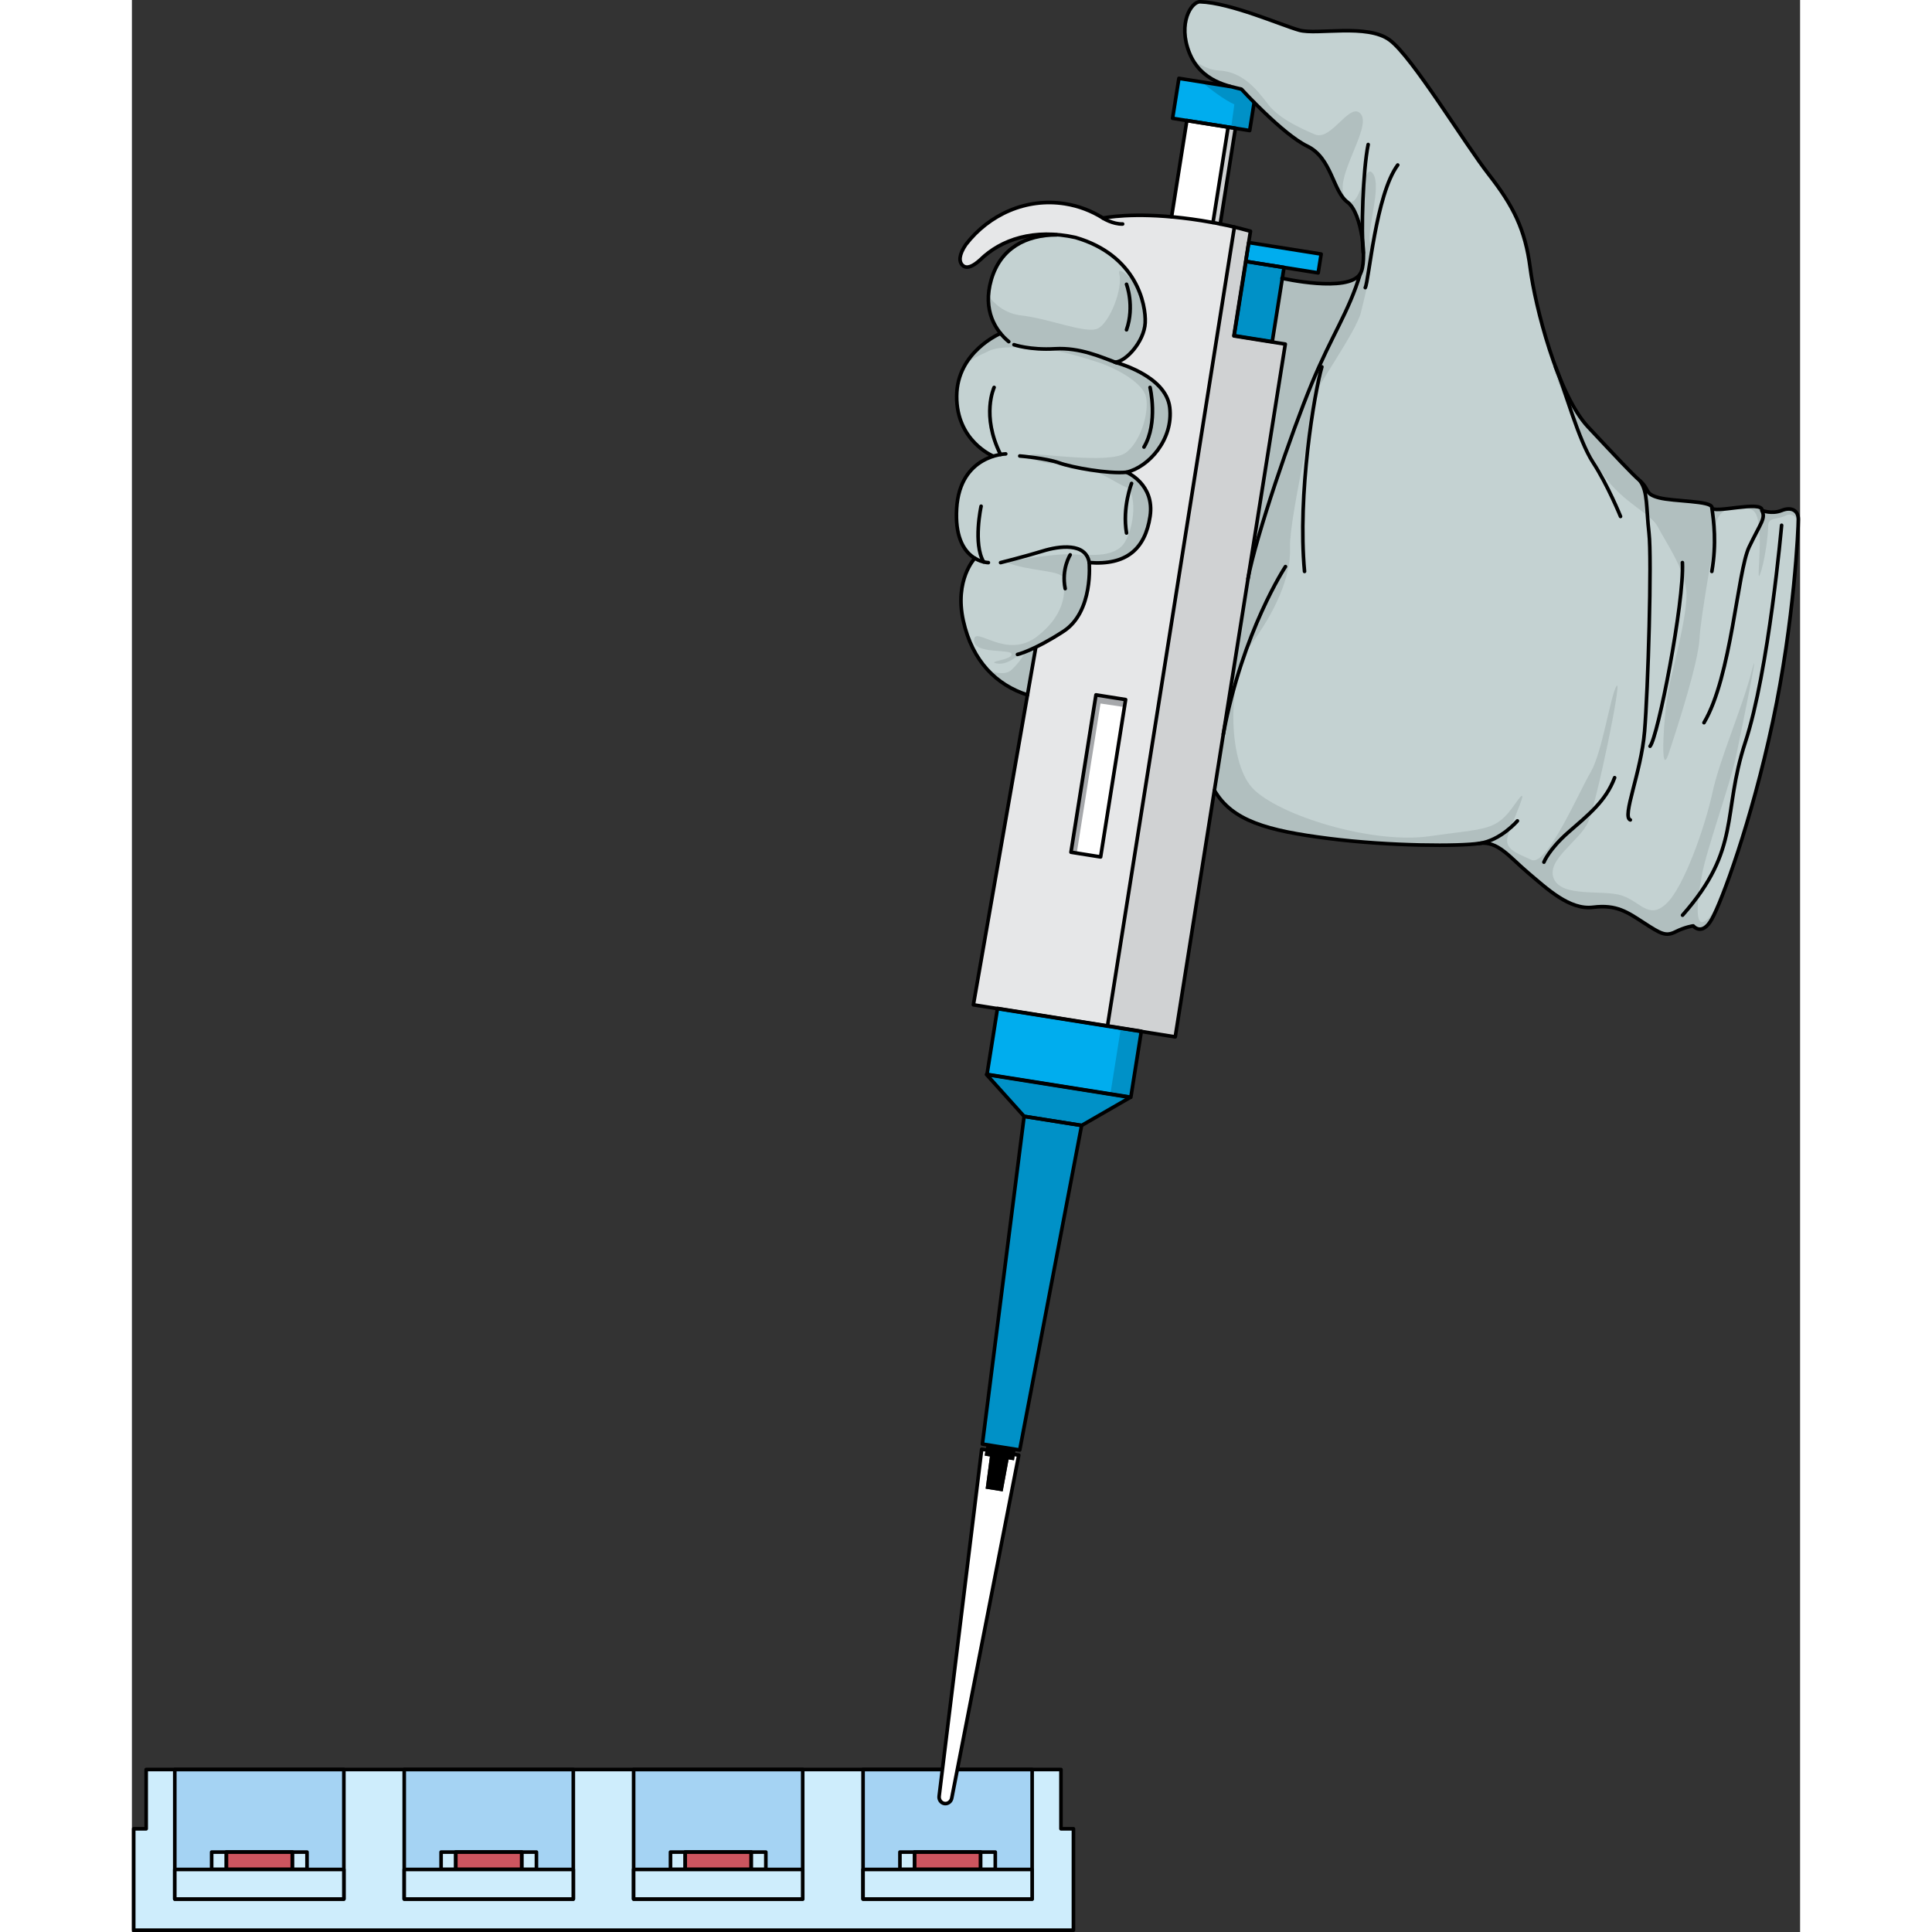 <?xml version="1.0" encoding="utf-8"?>
<!-- Created by: Science Figures, www.sciencefigures.org, Generator: Science Figures Editor -->
<svg version="1.1" id="Layer_1" xmlns="http://www.w3.org/2000/svg" xmlns:xlink="http://www.w3.org/1999/xlink" 
	 width="800px" height="800px" viewBox="0 0 462.93 536.14" enable-background="new 0 0 462.93 536.14" xml:space="preserve">
<rect x="0" y="0" width="462.93" height="536.14" fill="#333333" stroke="none"/>
<g>
	<g>
		<polygon fill="#CEEDFC" points="261.28,535.64 261.28,507.5 257.82,507.5 257.82,491.05 3.96,491.05 3.96,507.5 0.5,507.5 
			0.5,535.64 		"/>
		<polygon fill="none" stroke="#000000" stroke-linecap="round" stroke-linejoin="round" stroke-miterlimit="10" points="
			261.28,535.64 261.28,507.5 257.82,507.5 257.82,491.05 3.96,491.05 3.96,507.5 0.5,507.5 0.5,535.64 		"/>
		<g>
			<g>
				<rect x="139.23" y="491.05" opacity="0.2" fill="#006AD1" width="46.92" height="35.94"/>
				
					<rect x="139.23" y="491.05" fill="none" stroke="#000000" stroke-linecap="round" stroke-linejoin="round" stroke-miterlimit="10" width="46.92" height="35.94"/>
			</g>
			<g>
				
					<rect x="149.46" y="513.96" fill="#CEEDFC" stroke="#000000" stroke-linecap="round" stroke-linejoin="round" stroke-miterlimit="10" width="26.46" height="4.83"/>
			</g>
			<g>
				
					<rect x="153.55" y="513.96" fill="#CEEDFC" stroke="#000000" stroke-linecap="round" stroke-linejoin="round" stroke-miterlimit="10" width="18.29" height="4.83"/>
			</g>
			<g opacity="0.8">
				<rect x="153.55" y="513.96" fill="#CD3038" width="18.29" height="4.83"/>
			</g>
			<g>
				
					<rect x="153.55" y="513.96" fill="none" stroke="#000000" stroke-linecap="round" stroke-linejoin="round" stroke-miterlimit="10" width="18.29" height="4.83"/>
			</g>
			
				<rect x="139.23" y="518.79" fill="#CEEDFC" stroke="#000000" stroke-linecap="round" stroke-linejoin="round" stroke-miterlimit="10" width="46.92" height="8.2"/>
		</g>
		<g>
			<rect x="202.9" y="491.05" opacity="0.2" fill="#006AD1" width="46.92" height="35.94"/>
			
				<rect x="202.9" y="491.05" fill="none" stroke="#000000" stroke-linecap="round" stroke-linejoin="round" stroke-miterlimit="10" width="46.92" height="35.94"/>
		</g>
		<g>
			
				<rect x="213.13" y="513.96" fill="#CEEDFC" stroke="#000000" stroke-linecap="round" stroke-linejoin="round" stroke-miterlimit="10" width="26.46" height="4.83"/>
		</g>
		<g>
			
				<rect x="217.21" y="513.96" fill="#CEEDFC" stroke="#000000" stroke-linecap="round" stroke-linejoin="round" stroke-miterlimit="10" width="18.29" height="4.83"/>
		</g>
		<g opacity="0.8">
			<rect x="217.21" y="513.96" fill="#CD3038" width="18.29" height="4.83"/>
		</g>
		<g>
			
				<rect x="217.21" y="513.96" fill="none" stroke="#000000" stroke-linecap="round" stroke-linejoin="round" stroke-miterlimit="10" width="18.29" height="4.83"/>
		</g>
		
			<rect x="202.9" y="518.79" fill="#CEEDFC" stroke="#000000" stroke-linecap="round" stroke-linejoin="round" stroke-miterlimit="10" width="46.92" height="8.2"/>
		<g>
			<g>
				<rect x="75.57" y="491.05" opacity="0.2" fill="#006AD1" width="46.92" height="35.94"/>
				
					<rect x="75.57" y="491.05" fill="none" stroke="#000000" stroke-linecap="round" stroke-linejoin="round" stroke-miterlimit="10" width="46.92" height="35.94"/>
			</g>
			<g>
				
					<rect x="85.8" y="513.96" fill="#CEEDFC" stroke="#000000" stroke-linecap="round" stroke-linejoin="round" stroke-miterlimit="10" width="26.46" height="4.83"/>
			</g>
			<g>
				
					<rect x="89.88" y="513.96" fill="#CEEDFC" stroke="#000000" stroke-linecap="round" stroke-linejoin="round" stroke-miterlimit="10" width="18.29" height="4.83"/>
			</g>
			<g opacity="0.8">
				<rect x="89.88" y="513.96" fill="#CD3038" width="18.29" height="4.83"/>
			</g>
			<g>
				
					<rect x="89.88" y="513.96" fill="none" stroke="#000000" stroke-linecap="round" stroke-linejoin="round" stroke-miterlimit="10" width="18.29" height="4.83"/>
			</g>
			
				<rect x="75.57" y="518.79" fill="#CEEDFC" stroke="#000000" stroke-linecap="round" stroke-linejoin="round" stroke-miterlimit="10" width="46.92" height="8.2"/>
		</g>
		<g>
			<g>
				<rect x="11.9" y="491.05" opacity="0.2" fill="#006AD1" width="46.92" height="35.94"/>
				
					<rect x="11.9" y="491.05" fill="none" stroke="#000000" stroke-linecap="round" stroke-linejoin="round" stroke-miterlimit="10" width="46.92" height="35.94"/>
			</g>
			<g>
				
					<rect x="22.13" y="513.96" fill="#CEEDFC" stroke="#000000" stroke-linecap="round" stroke-linejoin="round" stroke-miterlimit="10" width="26.46" height="4.83"/>
			</g>
			<g>
				
					<rect x="26.22" y="513.96" fill="#CEEDFC" stroke="#000000" stroke-linecap="round" stroke-linejoin="round" stroke-miterlimit="10" width="18.29" height="4.83"/>
			</g>
			<g opacity="0.8">
				<rect x="26.22" y="513.96" fill="#CD3038" width="18.29" height="4.83"/>
			</g>
			<g>
				
					<rect x="26.22" y="513.96" fill="none" stroke="#000000" stroke-linecap="round" stroke-linejoin="round" stroke-miterlimit="10" width="18.29" height="4.83"/>
			</g>
			
				<rect x="11.9" y="518.79" fill="#CEEDFC" stroke="#000000" stroke-linecap="round" stroke-linejoin="round" stroke-miterlimit="10" width="46.92" height="8.2"/>
		</g>
	</g>
	<g>
		<g>
			<g>
				<g id="XMLID_14_">
					<g>
						<path fill="#FFFFFF" d="M241.64,413.86l1.65-8.87l1.48,0.23l0.25-1.59l1.1,0.17l-18.59,95.12c-0.16,1.01-1.08,1.71-2.04,1.55
							c-0.97-0.15-1.63-1.1-1.46-2.11l11.79-96.2l1.09,0.17l-0.25,1.61l1.45,0.23l-1.19,8.94L241.64,413.86z"/>
						<polygon fill="#0091C7" points="263.55,312.32 246.37,402.38 245.25,402.2 237.14,400.91 236,400.73 247.58,309.78 						"/>
						<polygon fill="#0091C7" points="277.06,304.52 263.55,312.32 247.58,309.78 237.16,298.18 						"/>
						<polygon fill="#0091C7" points="279.97,286.24 277.06,304.52 237.16,298.18 240.07,279.9 270.72,284.77 						"/>
						<polygon fill="#00ADEE" points="274.43,285.37 270.72,284.77 240.07,279.9 237.16,298.18 271.52,303.64 						"/>
						<path fill="#FFFFFF" d="M304.22,35.27L300,61.73L300,61.77c-1.04-0.19-2.11-0.38-3.22-0.55c-2.99-0.48-5.75-0.82-8.27-1.04
							l4.25-26.73L304.22,35.27z"/>
						<path fill="#D0D2D3" d="M306.23,35.59L302,62.16c-0.65-0.14-1.32-0.27-2.01-0.39l0.01-0.04l4.21-26.46L306.23,35.59z"/>
						<polygon fill="#0091C7" points="319.62,74.33 319.17,77.21 316.36,94.91 305.79,93.23 309.06,72.65 						"/>
						<polygon fill="#00ADEE" points="329.97,70.61 329.14,75.84 319.62,74.33 309.06,72.65 309.89,67.42 						"/>
						<path fill="#00ADEE" d="M311.42,28.44l-1.23,7.78l-3.97-0.63l-2.01-0.32l-11.46-1.82l-3.97-0.63l1.76-11.08l14.17,2.24
							l0.04,0.01c1.24,0.34,2.33,0.56,3.14,0.76C307.9,24.75,309.31,26.29,311.42,28.44z"/>
						
							<rect x="245.98" y="211.23" transform="matrix(0.157 -0.988 0.988 0.157 13.3 446.378)" fill="#A6A8AB" width="44.19" height="8.33"/>
						<polygon fill="#FFFFFF" points="268.72,237.87 275.34,196.2 268.79,195.23 262.17,236.9 						"/>
						<path fill="#D0D2D3" d="M320.05,95.5l-10.33,65.04l-0.01,0.06l-6.84,43.11l-2.49,15.64l-10.86,68.4l-9.55-1.51l-9.25-1.47
							l35.22-221.75c1.6,0.38,3.09,0.77,4.46,1.16l-0.51,3.24l-0.83,5.23l-3.27,20.58l10.57,1.68L320.05,95.5z"/>
						<path fill="#E6E7E8" d="M269.47,60.51c2.59-0.46,8.96-1.25,19.04-0.33c2.52,0.22,5.28,0.56,8.27,1.04
							c1.11,0.17,2.18,0.36,3.22,0.55c0.69,0.12,1.36,0.25,2.01,0.39c1.38,0.28,2.69,0.56,3.93,0.86l-35.22,221.75l-30.65-4.87
							l-6.57-1.04l15.02-86.01l2.31-13.25c1.99-0.97,4.56-2.37,7.68-4.4c8.4-5.45,7.14-19.08,7.14-19.08
							c10.36,0.82,15.54-3.82,16.9-12.81c1.36-8.99-6.54-12.26-6.54-12.26c6-1.37,13.08-9,11.99-17.99
							c-0.97-8.03-12.35-11.71-14.8-12.41c-0.04-0.01-0.07-0.03-0.11-0.04c-0.08-0.03-0.16-0.06-0.25-0.1
							c3.01-0.11,8.08-5.77,8.35-10.89c0.27-5.18-2.45-18.81-19.35-23.71c-1.8-0.4-3.54-0.66-5.21-0.8
							c-9.05-0.73-16.33,2.21-21.2,6.99c-1.89,1.72-3.71,2.67-4.9,1.55c-1.09-1.02-1.05-2.93,0.89-5.78
							c6.43-8.35,16.77-13.02,27.52-11.32C262.79,57.17,266.33,58.55,269.47,60.51z M268.73,237.87l6.93-43.64l-8.23-1.31
							l-6.93,43.64L268.73,237.87z"/>
						<path fill="#C4D2D2" d="M288,113.06c-0.97-8.03-12.35-11.71-14.8-12.41c-0.04-0.01-0.07-0.03-0.11-0.04
							c-0.23-0.06-0.35-0.09-0.35-0.09c0.03,0,0.06,0,0.1-0.01c3.01-0.11,8.08-5.77,8.35-10.89c0.27-5.18-2.45-18.81-19.35-23.71
							c-1.8-0.4-3.54-0.66-5.21-0.8v0.06c-8.58,0-15.61,3.76-18.13,12.39c-1.98,6.75-0.09,11.71,2.55,14.95
							c-0.44,0.19-12.11,5.27-12.17,17.45c-0.06,12.42,10.04,16.57,10.04,16.57l0.03,0.09c-3.84,1.24-9.48,4.71-10.07,14.48
							c-0.51,8.52,2.42,12.21,5.04,13.8c0,0-5.73,5.98-3.21,17.35c2.53,11.36,9.27,17.84,17.81,20.6l2.31-13.25
							c1.99-0.97,4.56-2.37,7.68-4.4c8.4-5.45,7.14-19.08,7.14-19.08c10.36,0.82,15.54-3.82,16.9-12.81
							c1.36-8.99-6.54-12.26-6.54-12.26C282,129.68,289.08,122.05,288,113.06z"/>
						<path fill="#B1BFBF" d="M340.87,75.99c-3.21,10.63-7.84,16.86-13.48,30.49c-5.63,13.6-15.41,42.07-17.68,54.06l10.33-65.04
							l-3.69-0.59l2.81-17.7C319.17,77.21,337.49,81.38,340.87,75.99z"/>
						<path fill="#C4D2D2" d="M340.87,75.99c0.93-1.49,1.12-5.24,0.63-9.13c-0.55-4.49-1.99-9.16-4.18-10.76
							c-4.09-3-4.36-12.27-11.17-15.54c-4.43-2.12-10.8-8.15-14.73-12.12c-2.12-2.15-3.53-3.69-3.53-3.69
							c-0.81-0.2-1.9-0.42-3.14-0.76l-0.04-0.01c-3.76-1.03-8.82-3.18-11.27-9.31c-3.27-8.18,0.53-14.25,3-14.17
							c8.45,0.27,22.62,6.54,27.53,7.9c4.9,1.36,18.8-1.91,25.07,2.73c6.27,4.63,20.72,28.61,27.53,37.34
							c6.81,8.72,10.08,15.26,11.45,25.89c0.81,6.31,3.34,17.5,7.03,27.44c0,0.01,0.01,0.02,0.01,0.03c0.29,0.79,0.59,1.56,0.9,2.33
							c0.02,0.03,0.03,0.07,0.04,0.11c2.34,5.83,5.08,11.03,8.1,14.24c8.45,8.99,11.72,12.54,14.44,14.99
							c2.73,2.45,1.09,3.54,5.18,4.63c4.09,1.09,14.72,0.82,14.72,2.73c0,1.91,14.17-2.18,13.9,0.82c0,0,0,0.01,0.01,0.01
							c0.22,0.08,2.82,1.03,5.44-0.01c2.72-1.09,4.63,0,4.63,2.45c0,2.45-1.09,28.07-7.08,56.14c-6,28.08-14.18,49.88-16.9,54.78
							c-2.73,4.91-5.18,1.91-5.18,1.91s-2.18,0.28-4.91,1.64c-2.72,1.36-4.09,0.54-8.72-2.46c-4.63-2.99-7.63-5.17-14.17-4.35
							c-6.54,0.81-12.81-5.18-17.99-9.54c-5.18-4.36-8.45-9-13.63-8.18c-5.17,0.82-24.53,0.82-41.7-1.36
							c-17.17-2.18-26.84-4.91-31.75-13.36h-0.02l2.49-15.64l6.84-43.11l0.01-0.06c2.27-11.99,12.05-40.46,17.68-54.06
							C333.04,92.85,337.67,86.62,340.87,75.99z"/>
					</g>
				</g>
			</g>
			<path fill="#0091C7" d="M304.75,23.99l-0.04-0.01l-7.84-1.24c2.47,2.07,6.09,4.86,9.06,6.24l-0.89,6.42l1.18,0.19l3.97,0.63
				l1.23-7.78c-2.12-2.15-3.53-3.69-3.53-3.69C307.08,24.55,306,24.33,304.75,23.99z"/>
			<path fill="#B1BFBF" d="M273.2,100.65c-0.04-0.01-0.07-0.03-0.11-0.04c-0.23-0.06-0.35-0.09-0.35-0.09c0.03,0,0.06,0,0.1-0.01
				c3.01-0.11,8.08-5.77,8.35-10.89c0.12-2.38-0.39-6.56-2.62-10.85c-2.75-3.07-5.02-4.71-4.56-2.78c1.03,4.26-2.7,13.53-5.93,15.15
				c-3.23,1.62-13.34-2.7-21.26-3.6c-4.5-0.51-7.43-3.17-9.12-5.37c-0.21,4.45,1.35,7.89,3.35,10.34
				c-0.38,0.16-8.91,3.88-11.45,12.52l0,0c1.68-5.38,4.98-5.96,8.08-7.58c3.1-1.62,10.19-1.07,15.27-0.59s10.62,2.21,15.14,3.66
				c4.52,1.44,11.69,5.22,13.13,9c1.44,3.78-1.08,13.14-5.55,16.21c-4.47,3.06-23.98,0-25.96,0.36c-1.98,0.36-0.36,2.34,8.77,2.88
				c9.13,0.54,13.38,4.5,17.19,6.12c3.81,1.62,2.31,13.68-1.29,16.75c-3.6,3.06-9.54,1.98-14.93,1.98c-5.38,0-16.94,2.16-16.94,2.16
				c6.48,2.7,15.66,2.16,15.97,4.58c0.3,2.42,1.5,9.11-7.14,15.95c-8.64,6.84-17.46-3.06-17.65,1.08
				c-0.18,4.14,10.44,2.34,10.44,3.96c0,1.62-6.84,1.98-4.32,2.52c2.52,0.54,4.86-1.08,7.02-2.88c2.16-1.8,0.36,1.8-2.7,4.68
				c-1.58,1.49-4.32,0.95-6.6,0.09c3.04,3.29,6.8,5.55,11,6.91l2.31-13.25c1.99-0.97,4.56-2.37,7.68-4.4
				c8.4-5.45,7.14-19.08,7.14-19.08c10.36,0.82,15.54-3.82,16.9-12.81c1.36-8.99-6.54-12.26-6.54-12.26c6-1.37,13.08-9,11.99-17.99
				C287.03,105.03,275.65,101.35,273.2,100.65z"/>
			<path fill="#B1BFBF" d="M343.72,67.85c-1.31-3.61,3.28-16.09,0.66-19.7c-2.63-3.61-3.61,11.82-7.55,6.9
				c-3.94-4.93,7.22-19.37,4.27-23.32c-2.96-3.94-8.21,7.55-12.81,5.58c-4.6-1.97-10.18-4.6-13.14-8.54
				c-2.96-3.94-6.9-8.87-13.46-9.2c-2.69-0.13-5.21-1.49-7.36-3.07c2.65,4.74,7.03,6.56,10.39,7.48l0.04,0.01
				c1.24,0.34,2.33,0.56,3.14,0.76c0,0,1.41,1.54,3.53,3.69c3.93,3.97,10.3,10,14.73,12.12c6.81,3.27,7.08,12.54,11.17,15.54
				c2.19,1.6,3.63,6.27,4.18,10.76c0.49,3.89,0.3,7.64-0.63,9.13c-3.21,10.63-7.84,16.86-13.48,30.49
				c-5.58,13.48-15.24,41.57-17.62,53.74c5.12-17.61,10.91-36.58,13.91-42.78c4.93-10.18,16.09-25.29,17.4-30.87
				C342.41,80.99,345.04,71.47,343.72,67.85z"/>
			<g>
				<path fill="#B1BFBF" d="M437.31,255.04c-3.94,3.61-2.96-4.93-1.64-12.15c1.31-7.22,7.88-25.29,9.52-33.17
					c1.64-7.88,6.9-33.5,4.27-23.32c-2.63,10.18-8.87,24.3-10.84,33.5c-1.97,9.2-7.88,26.27-12.81,30.87
					c-4.93,4.6-7.22-0.66-12.48-2.3c-5.25-1.64-16.42,0.66-18.72-4.6c-2.3-5.25,7.22-10.51,9.52-15.76
					c2.3-5.25,9.52-40.06,7.88-37.76c-1.64,2.3-3.94,18.39-7.22,23.97c-3.28,5.58-12.15,26.27-16.42,24.3
					c-4.27-1.97-7.55-2.96-6.57-6.57c0.99-3.61,7.22-16.42,1.97-8.87c-5.25,7.55-7.55,6.57-23.64,8.87s-42.36-5.91-49.26-13.46
					c-6.9-7.55-6.9-30.87-0.33-39.73c6.57-8.87,11.17-18.72,10.84-26.93c-0.33-8.21,8.87-47.94,8.87-47.94l-1.88,0.17
					c-0.33,0.75-0.65,1.53-0.99,2.33c-5.63,13.6-15.41,42.07-17.68,54.06l-0.01,0.06l-6.84,43.11l-2.49,15.64h0.02
					c4.91,8.45,14.58,11.18,31.75,13.36c17.17,2.18,36.53,2.18,41.7,1.36c5.18-0.82,8.45,3.82,13.63,8.18
					c5.18,4.36,11.45,10.35,17.99,9.54c6.54-0.82,9.54,1.36,14.17,4.35c4.63,3,6,3.82,8.72,2.46c2.73-1.36,4.91-1.64,4.91-1.64
					s2.45,3,5.18-1.91c0.77-1.38,1.97-4.11,3.44-7.95C440.02,251.15,438.4,254.04,437.31,255.04z"/>
				<path fill="#B1BFBF" d="M452.36,141.69C452.35,141.69,452.35,141.68,452.36,141.69c0.11-1.38-2.76-1.27-5.93-0.93
					c1.02,0.06,2.05,0.27,3.04,0.65c4.27,1.64,0.98,21.34,2.3,18.06c1.31-3.28,2.3-10.84,2.3-13.46s2.3-1.64,4.93-2.96
					c1.44-0.72,2.58,0.14,3.43,1.55c0-0.2,0.01-0.37,0.01-0.48c0-2.45-1.91-3.54-4.63-2.45
					C455.18,142.72,452.58,141.77,452.36,141.69z"/>
				<path fill="#B1BFBF" d="M408.42,131.89c5.58,7.88,13.14,10.51,15.11,14.45c1.97,3.94,7.88,12.15,7.88,18.72
					c0,6.57-3.61,19.7-4.93,25.94c-1.31,6.24-2.63,25.94,0,18.06c2.63-7.88,8.21-25.29,8.54-31.85c0.33-6.57,4.27-26.93,4.6-31.53
					c0.17-2.41,1.7-3.91,3.73-4.56c-2.67,0.31-4.9,0.5-4.9-0.26c0-1.91-10.63-1.64-14.72-2.73c-4.09-1.09-2.45-2.18-5.18-4.63
					c-2.72-2.45-5.99-6-14.44-14.99c-3.02-3.21-5.76-8.41-8.1-14.24c-0.01-0.04-0.02-0.08-0.04-0.11c-0.31-0.77-0.61-1.54-0.9-2.33
					c0-0.01-0.01-0.02-0.01-0.03c-1.51-4.07-2.82-8.34-3.9-12.4C394.47,106.73,403.62,125.12,408.42,131.89z"/>
			</g>
		</g>
		<g>
			<path fill="none" stroke="#000000" stroke-linecap="round" stroke-linejoin="round" stroke-miterlimit="10" d="M319.16,77.21
				c0,0,18.32,4.17,21.71-1.22c2.02-3.21,0.54-16.9-3.54-19.9c-4.09-3-4.36-12.26-11.17-15.54c-6.81-3.27-18.26-15.81-18.26-15.81
				c-3.27-0.82-11.17-1.91-14.45-10.08c-3.27-8.18,0.53-14.25,3-14.17c8.45,0.27,22.62,6.54,27.53,7.9
				c4.91,1.36,18.81-1.91,25.07,2.73c6.27,4.63,20.71,28.62,27.53,37.34c6.81,8.72,10.08,15.26,11.45,25.89
				c1.36,10.63,7.63,35.16,16.08,44.15c8.45,9,11.72,12.54,14.45,14.99c2.73,2.45,1.09,3.54,5.18,4.63
				c4.09,1.09,14.72,0.82,14.72,2.72c0,1.91,14.17-2.18,13.9,0.82c0,0,2.72,1.09,5.45,0c2.73-1.09,4.63,0,4.63,2.45
				c0,2.45-1.09,28.07-7.09,56.14c-6,28.07-14.17,49.88-16.9,54.78c-2.73,4.91-5.18,1.91-5.18,1.91s-2.18,0.27-4.91,1.64
				s-4.09,0.54-8.72-2.45c-4.63-3-7.63-5.18-14.17-4.36c-6.54,0.82-12.81-5.18-17.99-9.54c-5.18-4.36-8.45-8.99-13.63-8.18
				c-5.18,0.82-24.53,0.82-41.7-1.36c-17.17-2.18-26.85-4.91-31.75-13.36"/>
			<path fill="none" stroke="#000000" stroke-linecap="round" stroke-linejoin="round" stroke-miterlimit="10" d="M373.85,234.07
				c6-0.82,10.63-6.27,10.63-6.27"/>
			<path fill="none" stroke="#000000" stroke-linecap="round" stroke-linejoin="round" stroke-miterlimit="10" d="M391.84,239.25
				c0,0,1.36-3.54,6.81-8.31c5.45-4.77,10.36-8.58,12.81-15.13"/>
			<path fill="none" stroke="#000000" stroke-linecap="round" stroke-linejoin="round" stroke-miterlimit="10" d="M395.06,101.81
				c2.75,6.63,6.32,20.25,10.41,26.52c4.09,6.27,7.63,14.99,7.63,14.99"/>
			<path fill="none" stroke="#000000" stroke-linecap="round" stroke-linejoin="round" stroke-miterlimit="10" d="M418.55,133.5
				c2.14,2.93,1.64,7.36,2.45,14.45c0.82,7.09-0.27,43.61-1.23,55.05c-0.95,11.45-6.4,23.71-3.95,24.53"/>
			<path fill="none" stroke="#000000" stroke-linecap="round" stroke-linejoin="round" stroke-miterlimit="10" d="M421.29,207.09
				c2.17-2.45,9.52-40.07,8.98-50.97"/>
			<path fill="none" stroke="#000000" stroke-linecap="round" stroke-linejoin="round" stroke-miterlimit="10" d="M452.34,141.68
				c1.09,2.18-0.27,3.27-3.54,10.08c-3.27,6.81-4.91,35.98-12.54,48.79"/>
			<path fill="none" stroke="#000000" stroke-linecap="round" stroke-linejoin="round" stroke-miterlimit="10" d="M438.44,140.86
				c0.54,3.82,1.36,9.81,0,17.72"/>
			<path fill="none" stroke="#000000" stroke-linecap="round" stroke-linejoin="round" stroke-miterlimit="10" d="M457.8,145.77
				c0,0-3.54,40.34-10.08,60.23c-6.54,19.9-1.03,29.44-17.41,47.97"/>
			<path fill="none" stroke="#000000" stroke-linecap="round" stroke-linejoin="round" stroke-miterlimit="10" d="M309.71,160.61
				c2.25-11.96,12.05-40.5,17.69-54.13c5.64-13.63,10.27-19.85,13.47-30.48"/>
			<path fill="none" stroke="#000000" stroke-linecap="round" stroke-linejoin="round" stroke-miterlimit="10" d="M330.22,101.81
				c-2.12,7.26-6.8,35.33-4.81,56.77"/>
			<path fill="none" stroke="#000000" stroke-linecap="round" stroke-linejoin="round" stroke-miterlimit="10" d="M320.12,157.23
				c0,0-11.87,17.86-17.25,46.49"/>
			<path fill="none" stroke="#000000" stroke-linecap="round" stroke-linejoin="round" stroke-miterlimit="10" d="M256.63,65.17
				c-8.59,0-15.61,3.76-18.14,12.39c-2.53,8.63,1.26,14.31,4.84,17.25"/>
			<path fill="none" stroke="#000000" stroke-linecap="round" stroke-linejoin="round" stroke-miterlimit="10" d="M241.06,92.51
				c0,0-12.12,5.04-12.18,17.45c-0.06,12.42,10.04,16.57,10.04,16.57"/>
			<path fill="none" stroke="#000000" stroke-linecap="round" stroke-linejoin="round" stroke-miterlimit="10" d="M242.49,125.96
				c0,0-12.71,0.21-13.62,15.15c-0.9,14.94,8.8,15.02,8.8,15.02"/>
			<path fill="none" stroke="#000000" stroke-linecap="round" stroke-linejoin="round" stroke-miterlimit="10" d="M233.92,154.91
				c0,0-5.73,5.98-3.21,17.34c2.52,11.36,9.27,17.85,17.8,20.6"/>
			<path fill="none" stroke="#000000" stroke-linecap="round" stroke-linejoin="round" stroke-miterlimit="10" d="M244.78,95.66
				c0,0,4.43,1.54,11.38,1.13c6.95-0.4,12.72,2.28,17.04,3.85"/>
			<path fill="none" stroke="#000000" stroke-linecap="round" stroke-linejoin="round" stroke-miterlimit="10" d="M246.39,126.54
				c0,0,7.25,0.59,10.88,1.9c3.63,1.31,13.7,3.11,18.74,2.61"/>
			<path fill="none" stroke="#000000" stroke-linecap="round" stroke-linejoin="round" stroke-miterlimit="10" d="M241.06,156.13
				c0,0,7.14-1.8,11.68-3.21c4.53-1.41,12.03-2.45,12.92,3.21"/>
			<path fill="none" stroke="#000000" stroke-linecap="round" stroke-linejoin="round" stroke-miterlimit="10" d="M260.38,153.97
				c0,0-2.5,3.91-1.39,9.38"/>
			<path fill="none" stroke="#000000" stroke-linecap="round" stroke-linejoin="round" stroke-miterlimit="10" d="M277.41,134.16
				c0,0-2.61,6.59-1.4,13.75"/>
			<path fill="none" stroke="#000000" stroke-linecap="round" stroke-linejoin="round" stroke-miterlimit="10" d="M282.54,107.51
				c0,0,2.33,9.8-1.68,16.55"/>
			<path fill="none" stroke="#000000" stroke-linecap="round" stroke-linejoin="round" stroke-miterlimit="10" d="M276.01,78.89
				c0,0,2.3,6.03,0,12.63"/>
			<path fill="none" stroke="#000000" stroke-linecap="round" stroke-linejoin="round" stroke-miterlimit="10" d="M239.27,107.51
				c0,0-3.65,7.76,1.78,18.61"/>
			<path fill="none" stroke="#000000" stroke-linecap="round" stroke-linejoin="round" stroke-miterlimit="10" d="M235.66,140.48
				c0,0-2.29,10.41,0.7,15.45"/>
			<path fill="none" stroke="#000000" stroke-linecap="round" stroke-linejoin="round" stroke-miterlimit="10" d="M341.71,70.19
				c-0.62-5.76-0.11-22.93,1.36-30.09"/>
			<path fill="none" stroke="#000000" stroke-linecap="round" stroke-linejoin="round" stroke-miterlimit="10" d="M342.26,79.82
				c1.02-1.84,2.91-25.83,9.01-34.03"/>
			<g>
				
					<rect x="302.28" y="78.43" transform="matrix(0.157 -0.988 0.988 0.157 180.929 379.484)" fill="none" stroke="#000000" stroke-linecap="round" stroke-linejoin="round" stroke-miterlimit="10" width="20.85" height="10.7"/>
				
					<rect x="316.86" y="61.47" transform="matrix(0.157 -0.988 0.988 0.157 198.63 375.945)" fill="none" stroke="#000000" stroke-linecap="round" stroke-linejoin="round" stroke-miterlimit="10" width="5.29" height="20.33"/>
				<path fill="none" stroke="#000000" stroke-linecap="round" stroke-linejoin="round" stroke-miterlimit="10" d="M245.75,181.61
					c0,0,4.36-0.96,12.76-6.41c8.4-5.45,7.14-19.08,7.14-19.08c10.36,0.82,15.53-3.82,16.9-12.81c1.36-8.99-6.54-12.27-6.54-12.27
					c6-1.36,13.08-8.99,11.99-17.99c-1.09-8.99-15.26-12.54-15.26-12.54c3,0,8.18-5.72,8.45-10.9c0.27-5.18-2.45-18.81-19.35-23.71
					c-11.48-2.55-20.63,0.53-26.41,6.19c-1.89,1.72-3.71,2.67-4.9,1.56c-1.09-1.02-1.05-2.94,0.89-5.79
					c6.42-8.34,16.77-13.02,27.52-11.31c3.85,0.61,7.39,1.99,10.53,3.96c3.24-0.58,12.38-1.67,27.32,0.7
					c5.37,0.85,9.89,1.9,13.62,2.96l-4.61,29.05l14.27,2.27l-30.54,192.25l-56.02-8.9l17.33-99.25"/>
				<polyline fill="none" stroke="#000000" stroke-linecap="round" stroke-linejoin="round" stroke-miterlimit="10" points="
					302.01,62.16 306.23,35.59 292.75,33.45 288.51,60.18 				"/>
				<polyline fill="none" stroke="#000000" stroke-linecap="round" stroke-linejoin="round" stroke-miterlimit="10" points="
					311.43,28.45 310.19,36.23 288.79,32.83 290.55,21.74 304.75,24 				"/>
				
					<rect x="249.3" y="272.01" transform="matrix(0.157 -0.988 0.988 0.157 -70.591 501.742)" fill="none" stroke="#000000" stroke-linecap="round" stroke-linejoin="round" stroke-miterlimit="10" width="18.52" height="40.4"/>
				<polygon fill="none" stroke="#000000" stroke-linecap="round" stroke-linejoin="round" stroke-miterlimit="10" points="
					277.06,304.53 237.16,298.19 247.59,309.79 263.55,312.32 				"/>
				<polygon fill="none" stroke="#000000" stroke-linecap="round" stroke-linejoin="round" stroke-miterlimit="10" points="
					246.38,402.38 236.01,400.73 247.59,309.79 263.55,312.32 				"/>
				<path fill="none" stroke="#000000" stroke-linecap="round" stroke-linejoin="round" stroke-miterlimit="10" d="M235.82,402.17
					l-11.8,96.2c-0.16,1.01,0.49,1.96,1.46,2.12c0.97,0.15,1.88-0.55,2.04-1.56l18.59-95.12L235.82,402.17z"/>
				<polygon points="245.25,402.2 237.14,400.91 236.66,403.94 238.11,404.17 236.92,413.12 241.64,413.87 243.28,404.99 
					244.77,405.23 				"/>
				
					<line fill="none" stroke="#000000" stroke-linecap="round" stroke-linejoin="round" stroke-miterlimit="10" x1="305.94" y1="63.02" x2="270.72" y2="284.77"/>
				
					<rect x="245.98" y="211.23" transform="matrix(0.157 -0.988 0.988 0.157 13.278 446.358)" fill="none" stroke="#000000" stroke-linecap="round" stroke-linejoin="round" stroke-miterlimit="10" width="44.19" height="8.33"/>
				
					<line fill="none" stroke="#000000" stroke-linecap="round" stroke-linejoin="round" stroke-miterlimit="10" x1="304.21" y1="35.27" x2="300.01" y2="61.74"/>
			</g>
			<path fill="none" stroke="#000000" stroke-linecap="round" stroke-linejoin="round" stroke-miterlimit="10" d="M269.47,60.52
				c0,0,2.75,1.74,5.46,1.64"/>
		</g>
	</g>
</g>
</svg>